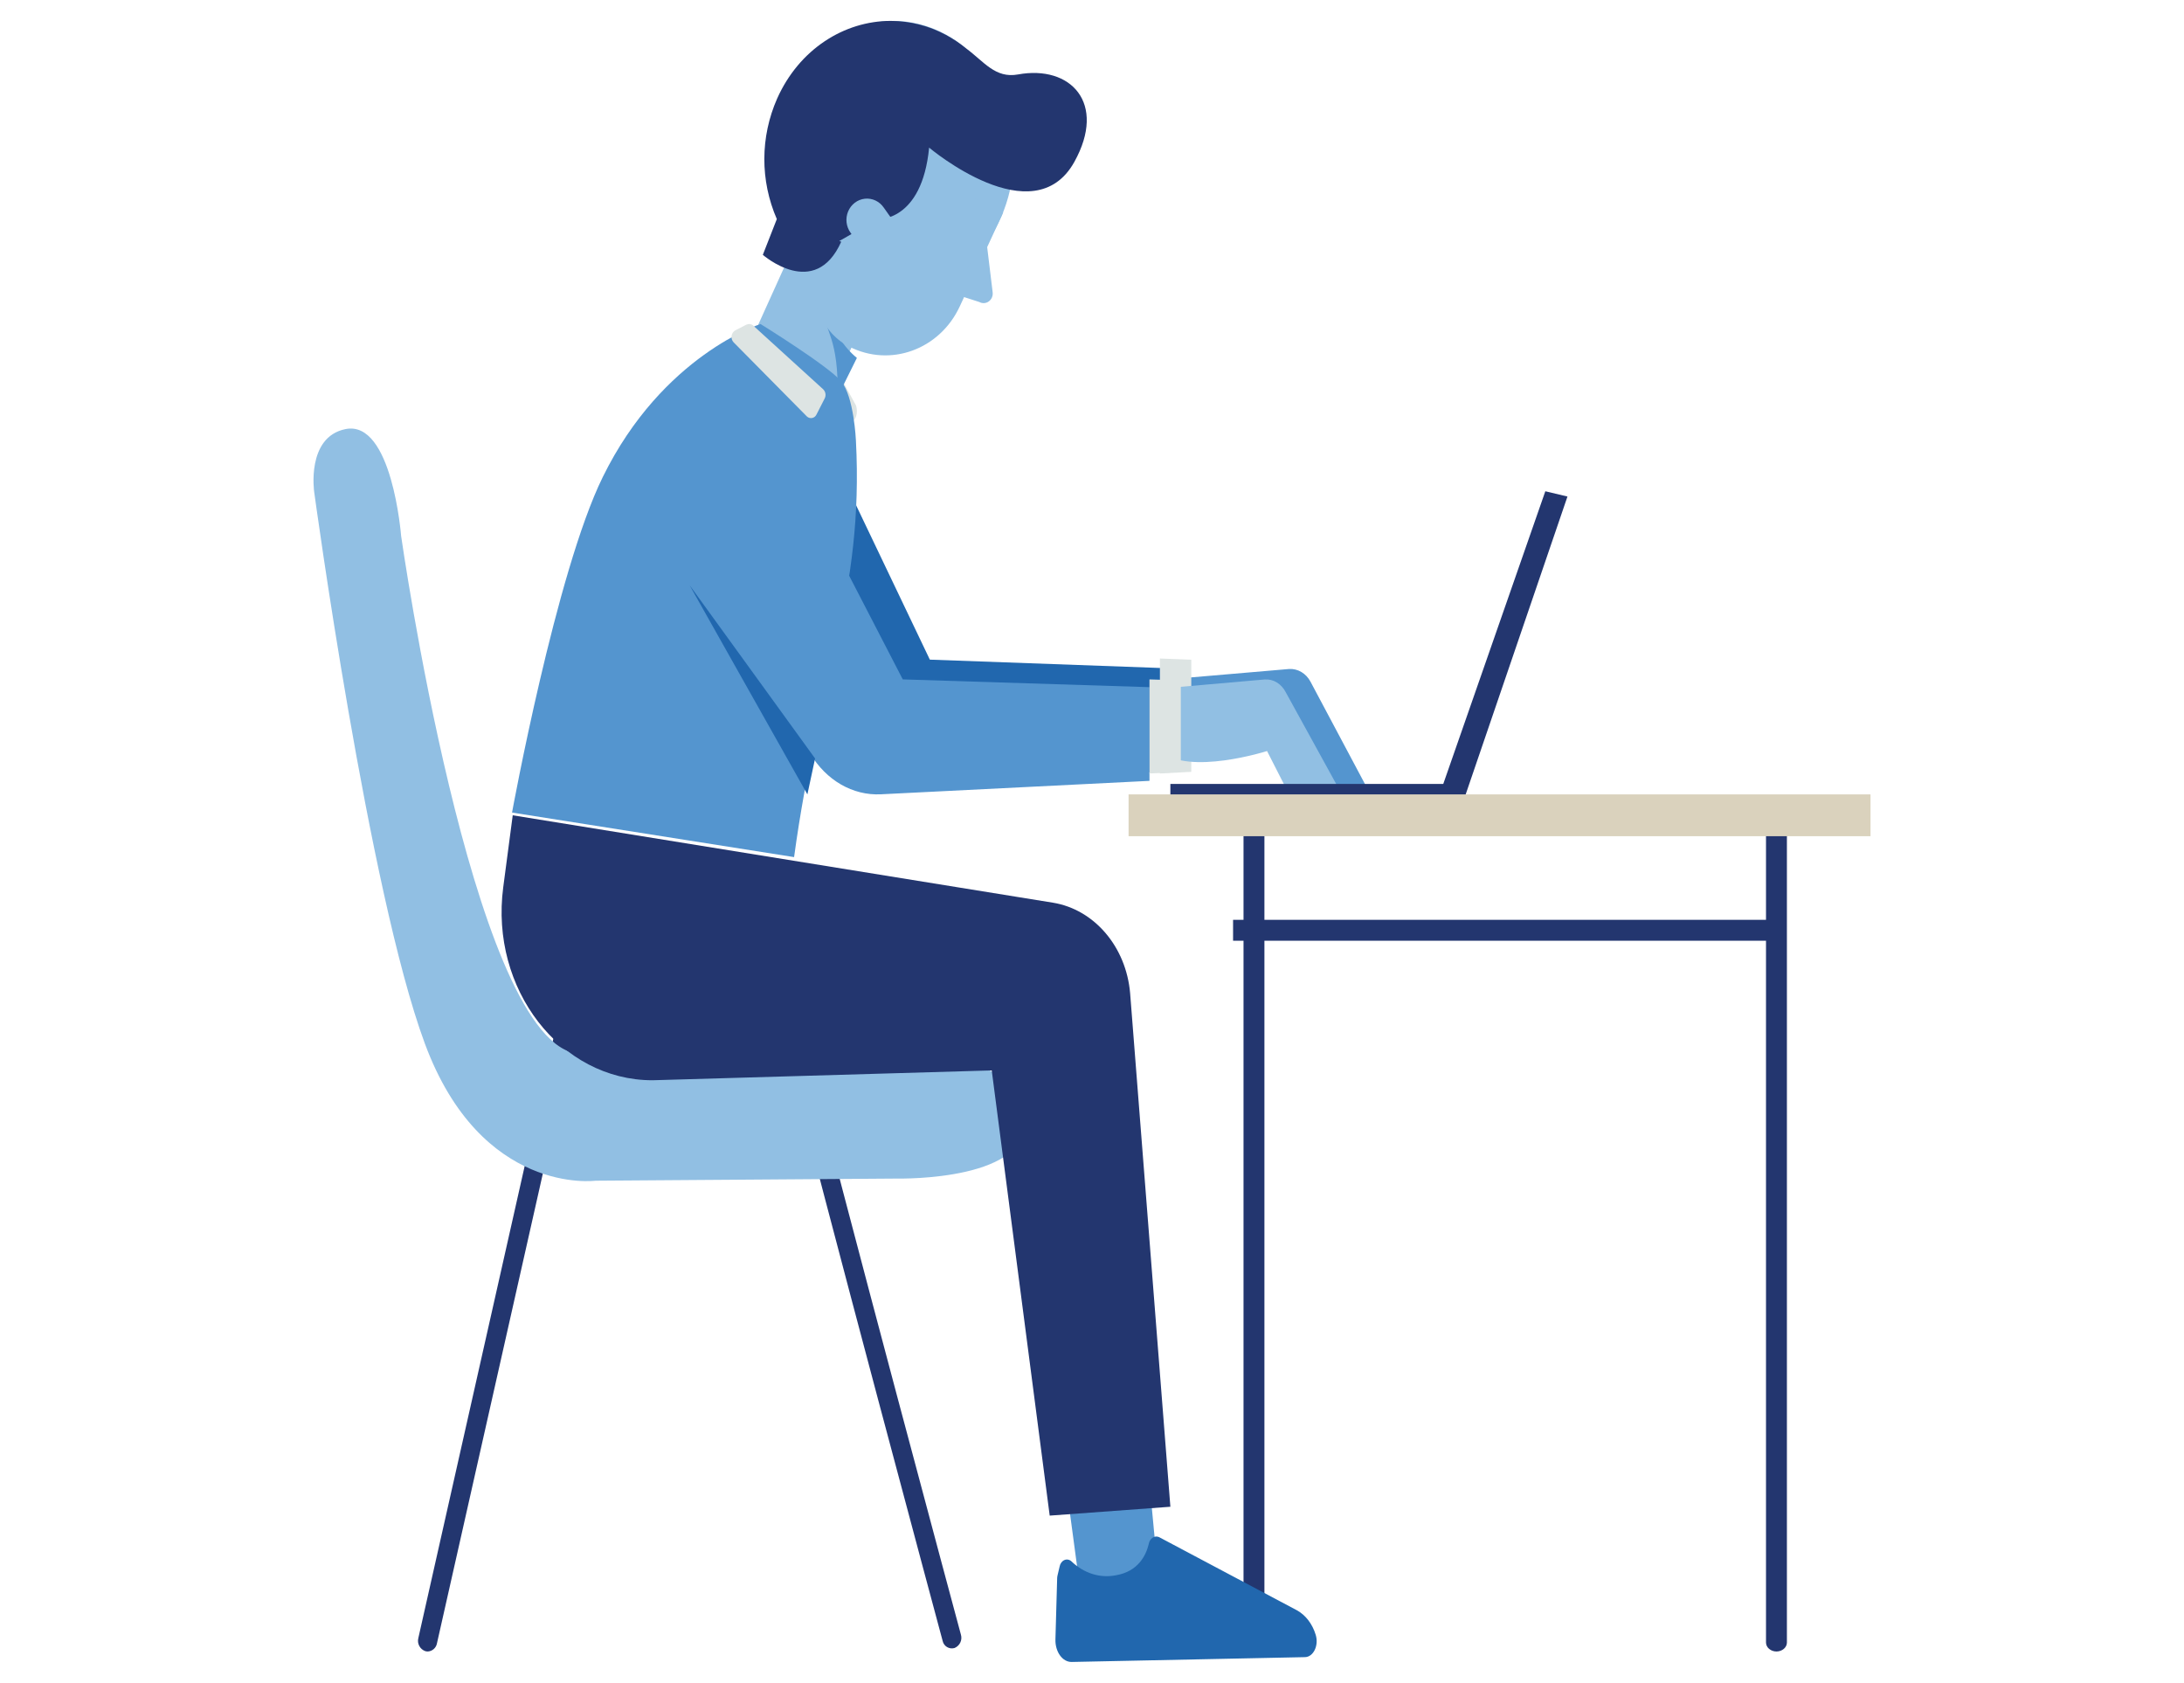 <?xml version="1.0" encoding="utf-8"?>
<svg xmlns="http://www.w3.org/2000/svg" height="161px" version="1.1" viewBox="0 0 209 161" width="209px">
    <title>COLONNA 3 Strategie stepln: un passo alla volta verso l'azionario </title>
    <g fill="none" fill-rule="evenodd" id="COLONNA-3-Strategie-stepln:-un-passo-alla-volta-verso-l&apos;azionario-" stroke="none" stroke-width="1">
        <g id="Illustration_Man_Working_RGB" transform="translate(30, 2)">
            <path d="M10.925,156 C11.368,155.98 11.737,155.657 11.815,155.221 L25.287,95.468 C26.402,90.523 30.35,87.065 34.887,87.065 C39.296,87.065 43.212,90.395 44.416,95.161 C49.126,113.834 60.097,154.57 60.205,154.979 C60.256,155.226 60.407,155.442 60.623,155.572 C60.839,155.703 61.1,155.737 61.343,155.667 C61.848,155.46 62.112,154.904 61.954,154.382 C61.843,153.969 50.878,113.251 46.173,94.598 C44.751,88.947 40.103,85 34.878,85 C29.502,85 24.82,89.098 23.5,94.954 L10.035,154.709 C9.896,155.237 10.185,155.784 10.7,155.966 C10.774,155.986 10.849,155.997 10.925,155.997" fill="#23366F" fill-rule="nonzero" id="Path"/>
            <path d="M56.756,99.978 C56.756,99.978 66.45,97.434 67.915,104.737 C69.174,111.011 55.985,110.753 55.985,110.753 L26.983,110.96 C26.983,110.96 16.057,112.418 10.655,97.833 C5.252,83.248 0.067,45.068 0.067,45.068 C0.067,45.068 -0.713,39.811 3.066,39.051 C7.522,38.155 8.385,49.268 8.385,49.268 C8.385,49.268 15.108,96.415 24.863,98.718 C26.364,99.07 27.562,100.391 29.094,100.368 L56.756,99.978 Z" fill="#91BFE3" fill-rule="nonzero" id="Path"/>
            <rect fill="#23366F" fill-rule="nonzero" height="81" id="Rectangle" width="2" x="89" y="75"/>
            <path d="M140.01,156 L140.01,156 C139.452,156 139,155.615 139,155.139 L139,75 L141,75 L141,155.148 C140.995,155.613 140.556,155.991 140.01,156 Z" fill="#23366F" fill-rule="nonzero" id="Path"/>
            <path d="M83.367,62.86 L93.356,62.004 C94.194,61.95 94.989,62.421 95.412,63.223 L101,73.721 L96.25,74 L93.569,68.873 C93.569,68.873 85.852,71.274 83,68.873 L83.367,62.86 Z" fill="#5495CF" fill-rule="nonzero" id="Path"/>
            <path d="M46.509,35 L58.982,61.108 L82,61.941 L82,71.789 L57.54,72.989 C53.927,73.168 50.488,71.218 48.459,67.841 L36,42.654 L46.509,35 Z" fill="#2167AE" fill-rule="nonzero" id="Path"/>
            <polygon fill="#DDE4E3" fill-rule="nonzero" id="Path" points="84 61.114 84 71.841 81 72 81 61"/>
            <polygon fill="#5495CF" fill-rule="nonzero" id="Path" points="72 139.859 73.494 151 81 150.501 79.919 139"/>
            <path d="M71.398,147.886 C71.448,147.598 71.617,147.361 71.845,147.257 C72.073,147.153 72.33,147.195 72.526,147.37 C73.726,148.522 75.277,149.008 76.792,148.706 C78.914,148.343 79.661,146.815 79.926,145.737 C79.965,145.474 80.099,145.247 80.292,145.116 C80.485,144.985 80.716,144.964 80.923,145.059 L94.117,152.061 C94.947,152.522 95.59,153.361 95.904,154.393 C96.228,155.41 95.693,156.522 94.884,156.539 L72.557,157 C71.68,157.017 70.967,156.034 71.001,154.844 L71.165,149.008 C71.166,148.911 71.178,148.815 71.201,148.723 L71.398,147.886 Z" fill="#2167AE" fill-rule="nonzero" id="Path"/>
            <path d="M49.846,33 L51.913,36.786 C52.043,37.146 52.104,38.015 51.527,38.336 L50.723,39 L49,35.996 L49.846,33 Z" fill="#DDE4E3" fill-rule="nonzero" id="Path"/>
            <path d="M45.254,36.215 L44.569,35.856 C42.301,34.659 41.35,31.708 42.471,29.26 L49.829,13 L58,17.307 L49.489,35.521 C48.579,37.537 47.121,37.206 45.254,36.215" fill="#91BFE3" fill-rule="nonzero" id="Path"/>
            <path d="M51.908,40.14 C51.908,40.14 51.723,35.941 50.5,34.48 C49.277,33.02 42.781,29 42.781,29 C42.781,29 33.417,31.96 27.685,43.634 C23.208,52.726 19,75.738 19,75.738 L45.991,80 C48.326,62.823 52.689,54.982 51.908,40.14" fill="#5495CF" fill-rule="nonzero" id="Path"/>
            <path d="M41.455,29.045 L40.354,29.611 C40.164,29.726 40.036,29.921 40.007,30.143 C39.977,30.364 40.049,30.587 40.202,30.749 L47.207,37.834 C47.34,37.966 47.528,38.024 47.712,37.991 C47.895,37.957 48.051,37.836 48.13,37.666 L48.921,36.116 C49.066,35.825 49.008,35.472 48.777,35.245 L42.079,29.149 C41.91,28.991 41.661,28.955 41.455,29.059" fill="#DDE4E3" fill-rule="nonzero" id="Path"/>
            <path d="M81.356,63.853 L91.042,63.004 C91.854,62.95 92.625,63.419 93.035,64.217 L98,73.241 L93.365,74 L91.251,69.852 C91.251,69.852 83.765,72.239 81,69.852 L81.356,63.853 Z" fill="#91BFE3" fill-rule="nonzero" id="Path"/>
            <path d="M42.429,36 L56.392,62.998 L80,63.741 L80,72.705 L54.294,73.991 C51.61,74.126 49.055,72.653 47.541,70.1 L32,43.72 L42.429,36 Z" fill="#5495CF" fill-rule="nonzero" id="Path"/>
            <polygon fill="#DDE4E3" fill-rule="nonzero" id="Path" points="83 63.092 83 71.853 80 72 80 63"/>
            <path d="M19.066,76 L70.757,84.36 C74.715,85.002 77.769,88.577 78.148,93.02 L82,142.152 L70.452,143 L64.905,100.408 L32.443,101.349 C23.631,101.349 16.872,92.616 18.157,82.888 L19.066,76 Z" fill="#23366F" fill-rule="nonzero" id="Path"/>
            <rect fill="#23366F" fill-rule="nonzero" height="3" id="Rectangle" width="27" x="82" y="73"/>
            <polygon fill="#23366F" fill-rule="nonzero" id="Path" points="109.918 75 120 45.504 117.881 45 108 73.33"/>
            <path d="M52,32.243 C50.708,31.175 49.829,29.751 49.496,28.185 C49.478,28.079 49.377,28 49.259,28 C49.141,28 49.04,28.079 49.021,28.185 C48.805,29.51 50.327,30.341 50.139,36 L52,32.243 Z" fill="#5495CF" fill-rule="nonzero" id="Path"/>
            <rect fill="#23366F" fill-rule="nonzero" height="2" id="Rectangle" width="52" x="88" y="86"/>
            <rect fill="#DAD2BD" fill-rule="nonzero" height="4" id="Rectangle" width="71" x="78" y="74"/>
            <path d="M65.831,18.705 C63.043,25.155 56.158,27.828 50.451,24.678 C44.745,21.528 42.387,13.745 45.166,7.295 C47.945,0.845 54.839,-1.828 60.545,1.322 C66.252,4.472 68.618,12.255 65.831,18.705" fill="#91BFE3" fill-rule="nonzero" id="Path"/>
            <path d="M51.239,31.151 L51.239,31.151 C48.375,29.676 47.189,26.036 48.586,23.018 L53.695,12 L66,18.333 L61.846,27.314 C59.923,31.457 55.179,33.174 51.248,31.151" fill="#91BFE3" fill-rule="nonzero" id="Path"/>
            <path d="M64.391,21 L64.991,25.951 C65.039,26.293 64.899,26.634 64.629,26.833 C64.359,27.032 64.005,27.055 63.714,26.892 L61,26.016 L64.391,21 Z" fill="#91BFE3" fill-rule="nonzero" id="Path"/>
            <path d="M59.248,11 C58.596,18.48 54.595,18.167 54.595,18.167 L48,22.308 C48.803,23.217 49.732,23.987 50.752,24.593 C56.421,27.947 63.261,25.1 66.03,18.233 C66.486,17.109 66.812,15.928 67,14.717 C63.757,14.483 59.248,11 59.248,11 Z" id="Path"/>
            <path d="M47.013,23.013 L46.987,22.987 L47.013,23.013 Z" id="Path"/>
            <path d="M67.42,5.123 C65.243,5.519 64.176,3.903 62.468,2.643 L62.468,2.643 C61.868,2.151 61.22,1.716 60.533,1.346 C58.913,0.469 57.092,0.006 55.238,0 C50.766,0 46.469,2.729 44.372,7.424 C42.746,11.104 42.734,15.27 44.339,18.958 L43,22.379 C43,22.379 47.988,26.758 50.504,21.122 L50.309,21.061 L53.99,18.972 C53.99,18.972 58.223,19.259 58.913,12.122 L58.913,12.122 C58.996,12.191 68.901,20.519 72.809,13.491 C75.942,7.858 72.458,4.199 67.42,5.123 Z" fill="#23366F" fill-rule="nonzero" id="Path"/>
            <path d="M55.032,24 C54.406,24 53.817,23.69 53.447,23.166 L51.404,20.278 C50.972,19.691 50.879,18.908 51.161,18.231 C51.444,17.553 52.057,17.086 52.765,17.011 C53.473,16.935 54.165,17.262 54.575,17.866 L56.618,20.752 C57.057,21.372 57.123,22.195 56.788,22.882 C56.453,23.568 55.774,24.001 55.032,24 L55.032,24 Z" fill="#91BFE3" fill-rule="nonzero" id="Path"/>
            <polygon fill="#2167AE" fill-rule="nonzero" id="Path" points="48 70.564 36 54 47.264 74"/>
        </g>
    </g>
</svg>